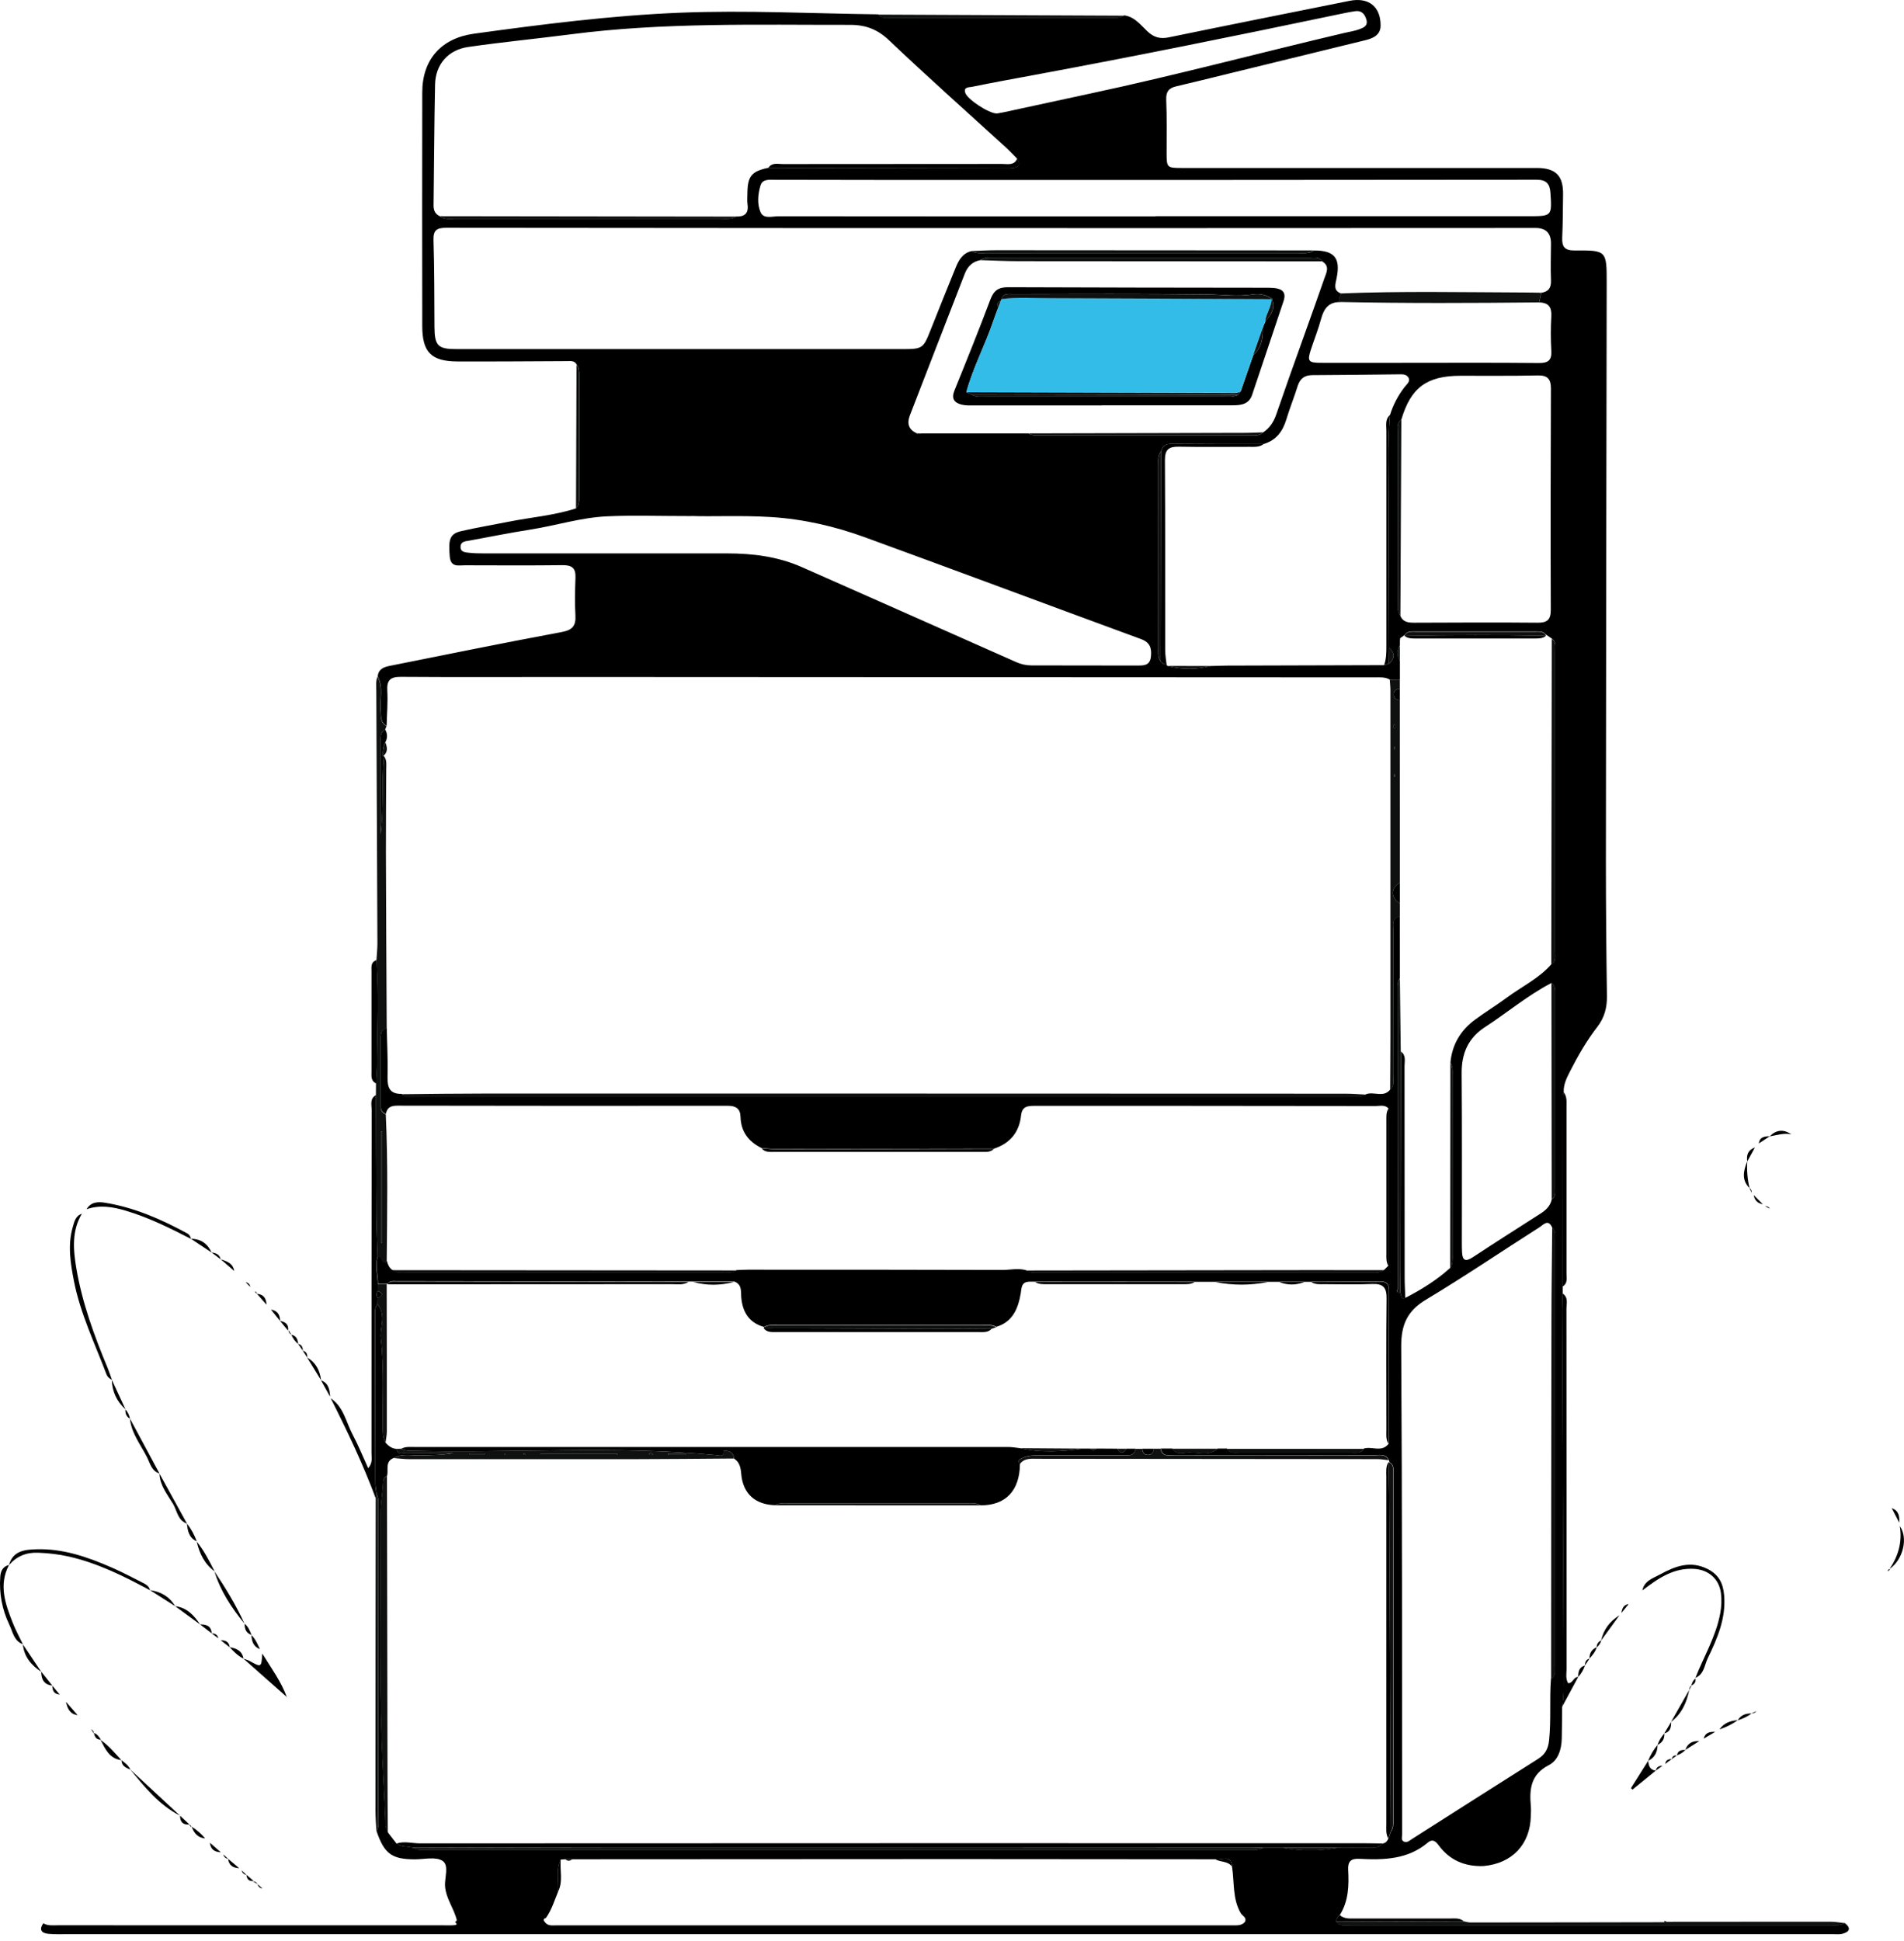 <svg width="258" height="263" viewBox="0 0 258 263" fill="none" xmlns="http://www.w3.org/2000/svg">
<g clip-path="url(#clip0_5360_13)">
<path d="M249.976 260.523C250.857 261.201 250.646 261.703 249.686 261.968C249.254 262.091 248.77 262.029 248.303 262.029C168.65 262.029 88.99 262.029 9.337 262.029C8.412 262.029 7.479 262.073 6.563 261.985C5.664 261.897 5.224 261.457 5.876 260.558C6.492 260.92 7.17 260.823 7.831 260.823C25.359 260.823 42.888 260.823 60.416 260.831C60.83 260.831 61.244 260.858 61.649 260.796C62.01 260.743 61.86 260.558 61.667 260.417C61.746 260.329 61.825 260.25 61.904 260.162C61.543 258.577 60.451 257.264 60.31 255.573C60.213 254.375 60.9 252.71 59.958 252.094C59.051 251.504 57.492 251.891 56.214 251.891C53.087 251.891 52.066 251.134 51.017 248.051C51.379 247.487 51.264 246.853 51.264 246.245C51.264 232.258 51.264 218.279 51.264 204.292C51.264 203.675 51.335 203.05 51.053 202.469C50.991 201.958 50.868 201.456 50.868 200.945C50.841 193.246 50.833 185.539 50.824 177.841C50.824 177.427 50.841 177.013 51.176 176.705C51.66 177.295 51.819 178 51.801 178.722C51.775 179.594 51.511 180.475 51.608 181.329C52.092 185.486 51.801 189.653 51.881 193.819C51.889 194.392 51.951 194.946 52.251 195.457C52.656 195.898 53.105 196.25 53.739 196.285C53.871 197.201 54.594 196.814 55.06 196.823C57.192 196.867 59.324 196.84 61.455 196.84C60.002 197.157 58.548 197.104 57.104 197.166C55.853 197.219 54.541 196.84 53.352 197.518C52.136 197.985 52.665 199.104 52.453 199.941C52.092 200.117 51.925 200.416 51.916 200.804C51.863 202.187 51.572 203.543 51.581 204.944C51.617 215.126 51.37 225.308 51.722 235.473C51.854 239.392 52.11 243.321 52.242 247.249C52.251 247.593 52.462 247.919 52.577 248.262C52.955 248.755 53.343 249.249 53.722 249.742C54.365 250.27 55.201 250.068 55.915 250.315C56.523 250.702 57.21 250.605 57.87 250.605C94.988 250.605 132.114 250.605 169.232 250.605C169.892 250.605 170.579 250.711 171.187 250.306C172.015 250.306 172.843 250.306 173.671 250.306C176.243 250.79 178.815 250.79 181.387 250.306C183.034 250.306 184.681 250.297 186.328 250.288C186.434 250.279 186.54 250.27 186.637 250.262C186.901 250.086 187.174 249.901 187.438 249.724C187.817 249.654 188.002 249.372 188.143 249.046C188.249 248.747 188.354 248.438 188.469 248.139C188.821 247.707 188.812 247.188 188.812 246.668C188.812 230.981 188.812 215.293 188.812 199.606C188.812 199.051 188.927 198.443 188.293 198.1C188.257 197.994 188.222 197.897 188.187 197.791C187.738 196.849 186.866 197.148 186.143 197.148C177.133 197.131 168.122 197.148 159.12 197.122C158.398 197.122 157.482 197.395 157.288 196.241C157.808 196.241 158.327 196.241 158.847 196.241C159.305 197.06 160.115 196.875 160.767 196.787C162.176 196.611 163.727 197.404 165.004 196.241C165.427 196.241 165.841 196.241 166.263 196.241C166.625 196.946 167.294 196.805 167.893 196.805C172.975 196.805 178.058 196.805 183.14 196.805C183.739 196.805 184.408 196.946 184.778 196.25C185.879 195.88 187.245 196.823 188.178 195.572C188.187 188.649 188.187 181.725 188.231 174.802C188.231 173.824 187.808 173.587 186.927 173.595C183.853 173.64 180.771 173.631 177.696 173.648C177.379 173.648 177.062 173.648 176.754 173.648H173.372C172.852 173.648 172.332 173.648 171.813 173.648C169.452 173.648 167.083 173.648 164.722 173.648H161.921C154.716 173.648 147.511 173.64 140.297 173.631C140.086 173.631 139.883 173.631 139.672 173.631C139.575 173.613 139.469 173.613 139.372 173.64C138.35 173.719 138.438 174.538 138.315 175.225C137.954 177.277 137.241 179.074 135.003 179.752C134.44 179.418 133.814 179.497 133.198 179.497C123.905 179.497 114.621 179.497 105.329 179.497C104.721 179.497 104.087 179.418 103.532 179.77C101.541 179.215 100.643 177.806 100.449 175.833C100.37 175.005 100.599 174.018 99.498 173.613C97.639 173.613 95.781 173.613 93.931 173.613C93.728 173.613 93.526 173.613 93.323 173.613C80.093 173.595 66.872 173.578 53.642 173.56C53.246 173.56 52.797 173.481 52.55 173.939L52.427 173.913C52.022 173.913 51.625 173.913 51.22 173.913C51.211 172.679 50.806 171.455 51.194 170.222C51.819 169.993 51.643 171.411 52.436 170.83C52.541 171.305 52.735 171.728 53.14 172.028C53.713 172.503 54.4 172.389 55.06 172.389C69.33 172.389 83.608 172.389 97.877 172.389C98.537 172.389 99.225 172.486 99.815 172.063C100.326 172.045 100.836 172.01 101.347 172.01C112.842 172.01 124.328 172.01 135.822 172.045C136.897 172.045 137.972 171.772 139.037 172.08C139.584 172.468 140.218 172.398 140.826 172.398C155.808 172.398 170.8 172.398 185.782 172.398C186.399 172.398 187.033 172.477 187.553 172.036C187.747 171.843 187.949 171.649 188.143 171.455C188.143 164.356 188.143 157.256 188.143 150.157C187.641 149.628 186.98 149.84 186.39 149.84C177.23 149.822 168.06 149.822 158.9 149.813C152.672 149.813 146.436 149.813 140.209 149.813C139.266 149.813 138.491 149.866 138.359 151.117C138.121 153.381 136.871 154.896 134.695 155.609C124.865 155.627 115.026 155.644 105.197 155.653C104.527 155.653 103.866 155.574 103.197 155.53C101.435 154.667 100.396 153.319 100.343 151.293C100.317 150.192 99.709 149.805 98.634 149.805C83.705 149.822 68.775 149.813 53.836 149.787C52.973 149.787 52.453 150.034 52.295 150.897C51.766 150.738 51.59 150.333 51.59 149.831C51.59 146.695 51.59 143.551 51.59 140.415C51.59 139.843 51.766 139.402 52.409 139.305C52.453 141.507 52.577 143.718 52.515 145.92C52.48 147.338 52.832 148.21 54.4 148.193C54.884 148.748 55.536 148.58 56.135 148.58C98.485 148.58 140.826 148.58 183.175 148.58C183.836 148.58 184.523 148.668 185.113 148.237C186.161 147.832 187.456 148.748 188.363 147.62C188.989 147.101 188.777 146.387 188.777 145.744C188.795 139.164 188.777 132.576 188.795 125.996C188.795 125.274 188.53 124.358 189.676 124.173C189.676 126.956 189.676 129.748 189.684 132.532C189.403 132.937 189.385 133.395 189.385 133.862C189.385 147.4 189.385 160.947 189.411 174.485C189.411 174.679 189.05 175.199 189.72 175.146C190.001 175.322 189.667 176.132 190.415 175.833C192.6 174.714 194.67 173.428 196.502 171.772C196.889 171.226 196.819 170.592 196.819 169.984C196.819 161.916 196.819 153.839 196.819 145.77C196.819 145.163 196.898 144.529 196.537 143.974C196.757 141.516 197.92 139.578 199.875 138.134C201.285 137.094 202.782 136.187 204.183 135.148C206.2 133.659 208.516 132.567 210.207 130.638C210.886 130.242 210.727 129.563 210.727 128.973C210.727 115.329 210.727 101.686 210.727 88.051C210.727 87.496 210.85 86.897 210.269 86.509C209.987 86.315 209.705 86.122 209.423 85.928C209.089 85.496 208.604 85.549 208.146 85.54C202.685 85.54 197.224 85.54 191.772 85.54C191.261 85.54 190.724 85.47 190.38 85.99C190.16 86.148 189.94 86.307 189.72 86.465C189.72 86.562 189.702 86.659 189.693 86.765C189.693 86.985 189.693 87.196 189.693 87.416C189.297 88.13 189.297 88.835 189.693 89.548C189.693 90.385 189.693 91.213 189.693 92.049C189.235 92.049 188.786 92.058 188.328 92.067C187.667 91.688 186.936 91.768 186.214 91.768C149.766 91.75 113.309 91.732 76.861 91.715C69.347 91.715 61.825 91.75 54.312 91.697C52.894 91.688 52.4 92.146 52.48 93.564C52.568 95.15 52.427 96.753 52.392 98.338C51.546 97.898 51.643 97.097 51.581 96.33C51.44 94.762 51.978 93.142 51.185 91.635C51.264 90.667 51.978 90.376 52.761 90.217C60.522 88.667 68.273 87.082 76.059 85.637C77.556 85.364 78.059 84.809 77.971 83.347C77.874 81.656 77.918 79.947 77.979 78.256C78.032 76.979 77.504 76.547 76.244 76.565C71.822 76.618 67.401 76.591 62.97 76.582C62.098 76.582 61.076 76.882 60.944 75.402C60.733 73.041 60.953 72.31 62.521 71.949C64.626 71.465 66.758 71.112 68.872 70.69C71.937 70.073 75.073 69.844 78.067 68.866C78.508 68.417 78.473 67.845 78.473 67.281C78.473 61.811 78.473 56.332 78.473 50.863C78.473 50.352 78.473 49.832 78.147 49.392C77.838 48.828 77.319 48.916 76.79 48.925C71.849 48.951 66.907 48.986 61.966 48.969C58.443 48.951 57.227 47.718 57.218 44.195C57.201 33.643 57.201 23.082 57.218 12.53C57.218 8.073 59.773 5.183 64.212 4.567C73.487 3.29 82.797 2.101 92.143 1.722C101.074 1.361 110.041 1.836 118.99 1.942C119.475 2.611 120.197 2.391 120.84 2.4C130.696 2.409 140.544 2.409 150.4 2.4C151.061 2.4 151.748 2.506 152.338 2.083C153.738 2.268 154.54 3.36 155.456 4.223C156.328 5.06 157.191 5.307 158.38 5.06C166.545 3.378 174.719 1.748 182.884 0.11C185.456 -0.401 187.095 0.894 187.077 3.466C187.077 4.717 186.108 5.175 185.042 5.439C178.842 6.954 172.649 8.469 166.448 9.984C164.097 10.556 161.754 11.147 159.402 11.693C158.389 11.922 157.984 12.406 158.028 13.516C158.134 15.929 158.072 18.352 158.081 20.774C158.081 22.685 158.151 22.756 160.098 22.756C175.847 22.756 191.605 22.756 207.354 22.756C207.662 22.756 207.97 22.756 208.278 22.756C210.806 22.765 211.837 23.804 211.802 26.332C211.775 28.287 211.775 30.243 211.687 32.198C211.634 33.422 212.013 33.942 213.352 33.933C217.73 33.898 217.721 33.942 217.712 38.434C217.668 64.533 217.624 90.631 217.606 116.739C217.606 122.808 217.659 128.885 217.747 134.954C217.765 136.513 217.412 137.861 216.444 139.112C214.999 140.988 213.81 143.049 212.735 145.163C212.295 146.035 211.846 146.916 211.89 147.937C211.846 148.14 211.766 148.342 211.766 148.536C211.758 157.107 211.749 165.686 211.749 174.256C211.749 174.573 211.749 174.881 211.749 175.199C211.722 175.921 211.687 176.634 211.687 177.357C211.749 193.925 211.819 210.502 211.89 227.07C211.89 228.453 211.916 229.844 211.678 231.218C211.661 232.654 211.661 234.099 211.625 235.534C211.59 236.997 211.141 238.476 209.873 239.128C207.442 240.37 207.221 242.352 207.433 244.651C207.477 245.109 207.45 245.576 207.433 246.043C207.336 249.883 204.896 252.446 201.029 252.798C198.501 252.895 196.414 252.015 194.908 249.945C194.502 249.39 194.071 249.125 193.516 249.592C190.785 251.918 187.509 251.997 184.197 251.821C183.043 251.759 182.62 252.191 182.682 253.318C182.796 255.432 182.744 257.528 181.563 259.413C181.325 259.678 181.07 259.933 181.061 260.321C181.59 261.043 182.374 260.805 183.061 260.805C204.72 260.814 226.388 260.805 248.047 260.805C248.708 260.805 249.395 260.911 249.994 260.497L249.976 260.523ZM188.205 89.9C189.041 89.196 189.033 88.482 188.231 87.76C188.213 81.251 188.169 74.733 188.187 68.224C188.196 64.225 188.011 60.226 188.346 56.227C188.777 54.844 189.438 53.584 190.327 52.43C190.618 52.052 191.182 51.664 190.821 51.109C190.512 50.634 189.905 50.713 189.403 50.713C185.553 50.748 181.713 50.81 177.864 50.819C176.763 50.819 176.164 51.285 175.838 52.307C175.362 53.822 174.763 55.302 174.305 56.817C173.812 58.455 172.922 59.653 171.231 60.155C167.074 60.155 162.908 60.155 158.75 60.12C157.94 60.12 157.499 60.411 157.314 61.168C156.856 61.688 156.944 62.322 156.944 62.939C156.944 71.227 156.944 79.524 156.944 87.813C156.944 88.429 156.865 89.055 157.262 89.601C157.455 89.874 157.737 89.997 158.063 90.015C158.098 90.085 158.142 90.147 158.186 90.217C160.142 90.711 162.097 90.702 164.053 90.226C164.766 90.209 165.488 90.182 166.202 90.173C173.319 90.147 180.436 90.129 187.553 90.112C187.773 90.041 187.984 89.971 188.205 89.9ZM73.866 260.435C74.289 260.964 74.896 260.831 75.442 260.831C105.945 260.831 136.457 260.831 166.959 260.831C167.567 260.831 168.21 260.911 168.686 260.382C168.994 259.748 168.333 259.563 168.122 259.176C166.986 257.22 167.276 254.992 166.942 252.878C166.836 251.081 165.48 252.12 164.687 251.882C152.963 251.874 141.239 251.856 129.516 251.856C112.181 251.856 94.856 251.874 77.521 251.882C77.222 251.882 76.913 251.882 76.614 251.882C76.403 251.891 76.191 251.9 75.989 251.918C75.258 253.327 75.76 254.842 75.61 256.304C75.117 257.502 74.747 258.753 73.98 259.827C73.558 259.959 73.637 260.18 73.866 260.426V260.435ZM208.569 40.971C208.666 40.531 208.763 40.099 208.86 39.659C209.846 39.518 210.207 38.971 210.163 37.959C210.093 36.312 210.155 34.664 210.163 33.017C210.175 31.59 209.476 30.88 208.067 30.886C191.693 30.886 175.309 30.903 158.935 30.903C126.125 30.903 93.323 30.903 60.513 30.859C59.191 30.859 58.698 31.15 58.742 32.559C58.866 36.47 58.848 40.39 58.874 44.3C58.892 46.828 59.332 47.295 61.834 47.295C70.078 47.295 78.314 47.295 86.558 47.295C98.458 47.295 110.349 47.295 122.249 47.295C125.024 47.295 125.103 47.216 126.098 44.706C127.217 41.878 128.353 39.068 129.498 36.25C129.912 35.228 130.449 34.294 131.647 34.013C132.211 34.365 132.837 34.286 133.453 34.286C147.669 34.286 161.877 34.286 176.093 34.286C176.754 34.286 177.441 34.374 178.031 33.933C180.841 33.925 181.687 34.955 181.105 37.738C180.938 38.558 180.638 39.35 181.722 39.764C181.748 40.152 181.114 40.504 181.651 40.927C180.083 40.874 179.396 41.781 179.018 43.191C178.63 44.626 178.066 46.018 177.608 47.436C177.133 48.898 177.3 49.145 178.886 49.154C182.699 49.171 186.505 49.154 190.319 49.154C196.396 49.154 202.474 49.119 208.551 49.18C209.846 49.189 210.278 48.757 210.207 47.489C210.119 45.948 210.119 44.397 210.207 42.856C210.278 41.632 209.846 40.997 208.595 40.98L208.569 40.971ZM210.251 162.506C210.833 162.118 210.718 161.519 210.718 160.965C210.718 152.209 210.718 143.454 210.718 134.707C210.718 134.144 210.78 133.554 210.216 133.175C207.01 134.84 204.244 137.183 201.232 139.138C198.951 140.609 198.035 142.714 198.061 145.418C198.123 153.037 198.087 160.647 198.087 168.267C198.087 168.733 198.087 169.191 198.114 169.658C198.175 170.768 198.589 170.962 199.558 170.328C202.606 168.319 205.698 166.364 208.772 164.391C209.485 163.933 210.066 163.378 210.26 162.515L210.251 162.506ZM124.187 58.684C124.381 58.869 124.583 58.887 124.786 58.711C129.639 58.711 134.492 58.711 139.346 58.711C139.857 59.045 140.429 58.992 140.993 59.001C150.47 59.001 159.939 59.001 169.417 59.001C170.025 59.001 170.668 59.081 171.161 58.578C172.059 57.988 172.597 57.134 172.94 56.139C173.548 54.395 174.147 52.651 174.763 50.915C176.322 46.52 177.917 42.142 179.449 37.738C179.714 36.972 180.251 36.065 179.167 35.413C178.771 34.744 178.102 34.893 177.503 34.893C163.154 34.893 148.806 34.893 134.457 34.893C133.893 34.893 133.321 34.858 132.837 35.246C131.771 35.431 131.11 36.109 130.74 37.06C128.247 43.455 125.781 49.858 123.297 56.262C122.883 57.328 123.086 58.173 124.187 58.684ZM189.746 83.409C190.098 84.29 190.829 84.36 191.649 84.36C197.207 84.342 202.764 84.307 208.322 84.36C209.652 84.378 210.137 83.972 210.137 82.607C210.102 72.627 210.11 62.639 210.155 52.659C210.155 51.347 209.714 50.827 208.349 50.863C204.852 50.942 201.355 50.898 197.85 50.907C193.313 50.924 191.164 52.527 189.887 56.852C189.244 57.275 189.411 57.944 189.411 58.535C189.403 66.233 189.403 73.94 189.411 81.638C189.411 82.246 189.332 82.88 189.764 83.409H189.746ZM210.322 166.294C209.785 165.087 209.124 165.932 208.613 166.258C203.487 169.517 198.457 172.935 193.252 176.053C190.68 177.594 189.852 179.471 189.869 182.439C190.01 204.477 189.975 226.506 189.993 248.544C189.993 248.888 189.816 249.31 190.248 249.495C190.697 249.68 191.023 249.328 191.358 249.117C197.048 245.505 202.729 241.868 208.428 238.274C209.397 237.666 209.793 236.882 209.908 235.755C210.199 232.98 209.943 230.197 210.163 227.422C210.912 226.991 210.701 226.251 210.701 225.616C210.709 206.415 210.709 187.222 210.701 168.02C210.701 167.421 210.868 166.76 210.304 166.285L210.322 166.294ZM137.831 21.505C137.329 20.994 136.835 20.466 136.307 19.981C131.022 15.154 125.675 10.407 120.487 5.474C118.893 3.959 117.29 3.36 115.15 3.369C102.545 3.387 89.932 3.017 77.38 4.646C72.738 5.245 68.079 5.694 63.446 6.364C60.706 6.76 59.015 8.733 58.954 11.437C58.839 16.89 58.822 22.351 58.751 27.803C58.742 28.499 58.962 29.001 59.597 29.291C60.178 29.749 60.865 29.635 61.526 29.635C73.619 29.635 85.713 29.635 97.806 29.635C98.467 29.635 99.154 29.741 99.753 29.335C100.889 29.371 101.471 28.913 101.294 27.688C101.224 27.186 101.277 26.675 101.277 26.165C101.303 23.866 101.849 23.205 104.087 22.738C114.947 22.756 125.799 22.773 136.659 22.791C136.862 22.791 137.073 22.791 137.276 22.756C138.139 22.632 138.333 22.218 137.804 21.496L137.831 21.505ZM93.728 69.915C89.139 69.915 85.686 69.791 82.242 69.95C78.737 70.108 75.372 71.192 71.91 71.738C69.118 72.178 66.344 72.733 63.56 73.244C63.058 73.332 62.442 73.359 62.407 74.028C62.371 74.838 63.076 74.83 63.613 74.891C64.274 74.962 64.952 74.971 65.613 74.971C76.579 74.971 87.545 74.971 98.511 74.971C101.99 74.971 105.39 75.393 108.614 76.811C118.312 81.101 128.01 85.391 137.699 89.698C138.377 89.997 139.055 90.147 139.786 90.147C144.525 90.147 149.264 90.156 153.994 90.165C154.883 90.165 155.817 90.235 155.949 88.984C156.072 87.866 155.887 87.046 154.619 86.58C142.156 82.008 129.718 77.349 117.246 72.804C113.133 71.306 108.878 70.32 104.465 70.047C100.502 69.8 96.538 70.003 93.719 69.906L93.728 69.915ZM156.583 29.309V29.291C173.469 29.291 190.345 29.291 207.23 29.291C210.278 29.291 210.295 29.256 210.093 26.156C210.014 24.922 209.564 24.341 208.19 24.35C179.52 24.385 150.849 24.385 122.179 24.385C116.462 24.385 110.754 24.368 105.038 24.359C104.272 24.359 103.32 24.218 103.047 25.134C102.695 26.314 102.572 27.644 103.065 28.763C103.479 29.697 104.633 29.3 105.47 29.3C122.505 29.318 139.548 29.318 156.583 29.318V29.309ZM135.091 15.374C135.285 15.339 135.69 15.278 136.096 15.19C139.962 14.353 143.829 13.507 147.705 12.679C159.27 10.213 170.703 7.156 182.206 4.452C182.858 4.303 183.527 4.206 184.153 3.977C184.708 3.774 185.395 3.536 185.157 2.682C184.946 1.907 184.488 1.378 183.607 1.519C182.744 1.651 181.889 1.836 181.035 2.013C167.347 4.884 153.65 7.659 139.892 10.204C137.161 10.706 134.431 11.208 131.709 11.763C131.313 11.842 130.511 11.754 130.811 12.609C131.119 13.472 133.999 15.392 135.091 15.374Z" fill="black"/>
<path d="M51.167 91.662C51.96 93.168 51.423 94.789 51.564 96.357C51.634 97.123 51.529 97.933 52.374 98.365C52.313 98.515 52.26 98.673 52.198 98.823C51.458 99.228 51.573 99.942 51.573 100.594C51.564 103.624 51.573 106.645 51.573 109.675C51.573 110.793 51.573 111.912 51.573 113.031C52.013 109.49 51.687 105.949 52.013 102.426C52.462 102.954 52.339 103.588 52.339 104.196C52.33 107.948 52.286 111.701 52.295 115.453C52.313 123.416 52.365 131.387 52.401 139.349C51.758 139.438 51.581 139.887 51.581 140.459C51.581 143.595 51.581 146.74 51.581 149.875C51.581 150.377 51.749 150.782 52.277 150.95C52.577 157.591 52.462 164.233 52.401 170.883C51.599 171.455 51.784 170.037 51.159 170.275C51.106 168.381 51.018 166.496 51 164.602C50.965 159.177 50.956 153.76 50.938 148.334C50.938 147.823 50.938 147.303 50.947 146.792C50.991 145.823 51.071 144.855 51.079 143.886C51.106 139.288 51.317 134.69 51.009 130.101C51.053 129.335 51.141 128.568 51.141 127.793C51.097 116.413 51.044 105.042 50.991 93.662C50.991 93.001 50.886 92.323 51.15 91.68L51.167 91.662ZM51.626 168.346C51.678 168.355 51.731 168.364 51.784 168.372V153.31C51.731 153.31 51.678 153.31 51.626 153.31V168.346Z" fill="#0F1010"/>
<path d="M50.947 148.324C50.965 153.75 50.973 159.167 51.008 164.593C51.017 166.487 51.114 168.372 51.167 170.265C50.779 171.498 51.185 172.732 51.194 173.956C51.194 174.273 51.194 174.581 51.185 174.898C50.973 175.216 50.973 175.533 51.185 175.841C51.185 176.132 51.167 176.422 51.167 176.713C50.832 177.021 50.815 177.435 50.815 177.849C50.824 185.547 50.832 193.255 50.859 200.953C50.859 201.464 50.973 201.966 51.044 202.477C51 202.653 50.965 202.829 50.92 203.005C49.194 198.346 47.054 193.862 44.816 189.432C46.569 190.603 46.886 192.656 47.785 194.347C48.542 195.774 49.15 197.28 49.89 198.901C50.55 198.143 50.33 197.447 50.339 196.822C50.348 181.346 50.339 165.879 50.365 150.403C50.365 149.681 50.066 148.817 50.973 148.333L50.947 148.324Z" fill="black"/>
<path d="M249.977 260.524C249.378 260.938 248.691 260.832 248.03 260.832C226.371 260.832 204.703 260.832 183.043 260.832C182.356 260.832 181.572 261.07 181.044 260.348C186.813 260.33 192.583 260.313 198.352 260.295C198.651 260.348 198.96 260.445 199.259 260.445C207.997 260.445 216.735 260.418 225.481 260.409C225.596 260.392 225.71 260.374 225.825 260.357C233.268 260.357 240.702 260.339 248.145 260.348C248.752 260.348 249.36 260.471 249.977 260.533V260.524Z" fill="#0F1010"/>
<path d="M213.863 227.175C213.132 228.532 212.392 229.888 211.661 231.244C211.899 229.87 211.881 228.488 211.873 227.096C211.802 210.528 211.732 193.951 211.67 177.383C211.67 176.66 211.714 175.947 211.732 175.225C212.551 175.771 212.26 176.616 212.26 177.347C212.278 193.59 212.269 209.823 212.278 226.065C212.278 226.708 212.11 227.395 212.489 228.03C213.141 228.047 213.22 227.158 213.854 227.184L213.863 227.175Z" fill="black"/>
<path d="M211.731 174.282C211.731 165.711 211.731 157.132 211.749 148.562C211.749 148.359 211.828 148.165 211.872 147.963C212.348 148.527 212.269 149.214 212.269 149.874C212.269 157.414 212.269 164.945 212.269 172.485C212.269 173.128 212.463 173.85 211.74 174.29L211.731 174.282Z" fill="black"/>
<path d="M51.027 130.083C51.335 134.681 51.124 139.279 51.097 143.868C51.097 144.837 51.009 145.806 50.965 146.774C50.234 146.449 50.34 145.779 50.34 145.171C50.34 140.653 50.34 136.125 50.34 131.607C50.34 131.008 50.208 130.321 51.027 130.074V130.083Z" fill="black"/>
<path d="M11.1 164.418C9.717 166.743 9.919 169.262 10.333 171.746C11.117 176.468 12.764 180.942 14.597 185.346C14.808 185.866 14.975 186.403 15.169 186.932C14.834 186.773 14.561 186.526 14.429 186.183C12.852 182.017 10.888 177.965 10.025 173.57C9.558 171.174 9.144 168.699 9.858 166.241C10.069 165.51 10.228 164.717 11.1 164.427V164.418Z" fill="black"/>
<path d="M229.735 227.308C230.88 224.402 232.528 221.689 233.1 218.553C233.267 217.628 233.311 216.703 233.188 215.787C232.933 213.902 231.532 212.687 229.638 212.546C226.785 212.343 224.653 213.858 222.548 215.461C222.803 214.131 224.036 213.797 224.961 213.286C226.97 212.185 229.057 211.374 231.4 212.564C232.915 213.33 233.496 214.51 233.629 216.131C233.893 219.258 232.695 221.98 231.4 224.666C230.96 225.582 230.916 226.815 229.744 227.3L229.735 227.308Z" fill="black"/>
<path d="M20.329 215.435C16.797 213.541 13.239 211.753 9.293 210.864C7.928 210.555 6.562 210.406 5.179 210.353C3.585 210.282 2.264 210.82 1.216 212.026C1.727 210.097 3.365 209.93 4.889 209.886C8.518 209.763 11.874 210.934 15.142 212.361C16.551 212.978 17.916 213.7 19.29 214.396C19.748 214.625 20.224 214.862 20.329 215.453V215.435Z" fill="black"/>
<path d="M152.32 2.117C151.721 2.54 151.043 2.435 150.383 2.435C140.526 2.435 130.679 2.435 120.822 2.435C120.188 2.435 119.457 2.646 118.973 1.977C130.089 2.029 141.204 2.073 152.32 2.126V2.117Z" fill="#0F1010"/>
<path d="M25.888 167.843C23.017 166.372 20.128 164.928 17.018 164.012C15.274 163.492 13.521 163.201 11.733 163.818C12.288 162.831 13.292 162.787 14.165 162.928C18.172 163.563 21.845 165.174 25.386 167.103C25.677 167.262 25.818 167.535 25.888 167.843Z" fill="black"/>
<path d="M38.889 229.924C36.925 228.18 34.952 226.445 32.987 224.701C33.269 224.806 33.578 224.877 33.842 225.027C35.418 225.899 35.418 225.907 35.542 224.014C36.731 225.951 38.096 227.784 38.88 229.95L38.898 229.933L38.889 229.924Z" fill="black"/>
<path d="M1.216 212.017C-0.21 214.73 0.723 217.302 1.727 219.847C2.115 220.842 2.643 221.785 3.101 222.754C1.868 222.305 1.727 221.054 1.261 220.094C0.283 218.05 -0.131 215.866 0.036 213.584C0.098 212.783 0.406 212.228 1.208 212.008L1.216 212.017Z" fill="black"/>
<path d="M78.129 49.418C78.464 49.858 78.455 50.369 78.455 50.889C78.455 56.359 78.455 61.837 78.455 67.307C78.455 67.871 78.499 68.444 78.05 68.893C78.076 62.401 78.103 55.91 78.12 49.427L78.129 49.418Z" fill="#0F1010"/>
<path d="M17.608 192.18C18.938 194.655 20.277 197.139 21.607 199.614C20.559 199.297 20.348 198.275 19.96 197.491C19.106 195.765 17.802 194.206 17.608 192.18Z" fill="black"/>
<path d="M17.644 239.709C19.89 241.797 22.145 243.884 24.391 245.972C21.546 244.527 19.608 242.105 17.644 239.709Z" fill="black"/>
<path d="M224.372 239.868L221.209 242.44C221.139 242.378 221.069 242.308 220.998 242.246C221.782 241.004 222.557 239.771 223.341 238.529C223.385 239.208 223.57 239.78 224.372 239.877V239.868Z" fill="black"/>
<path d="M29.06 212.879C30.575 215.151 32.002 217.477 33.129 219.969C31.394 217.829 29.87 215.557 29.06 212.879Z" fill="black"/>
<path d="M21.607 199.633C22.849 201.897 24.1 204.151 25.342 206.415C24.082 205.983 24.003 204.671 23.457 203.755C22.691 202.469 21.66 201.254 21.607 199.633Z" fill="black"/>
<path d="M256.054 212.545C257.234 210.783 257.789 208.872 257.428 206.74C258.59 208.326 257.886 211.294 256.054 212.545Z" fill="black"/>
<path d="M26.654 208.836C27.65 210.069 28.363 211.47 29.076 212.879C27.703 211.875 27.024 210.448 26.654 208.836Z" fill="black"/>
<path d="M226.433 233.271C227.252 231.827 228.08 230.382 228.899 228.938C228.555 230.655 227.877 232.179 226.433 233.271Z" fill="black"/>
<path d="M13.618 235.711C14.728 236.46 15.556 237.49 16.446 238.45C14.807 238.257 14.27 236.918 13.618 235.711Z" fill="black"/>
<path d="M3.102 222.771C3.93 224.013 4.758 225.255 5.594 226.489C4.247 225.599 3.26 224.463 3.102 222.771Z" fill="black"/>
<path d="M15.151 186.922C15.768 188.261 16.384 189.6 17.01 190.938C15.812 189.864 15.204 188.525 15.151 186.922Z" fill="black"/>
<path d="M27.122 220.076C25.994 219.248 24.858 218.42 23.73 217.592C25.325 217.786 26.294 218.834 27.122 220.076Z" fill="black"/>
<path d="M23.73 217.593C22.594 216.87 21.466 216.148 20.33 215.426C21.801 215.628 22.964 216.298 23.73 217.593Z" fill="black"/>
<path d="M219.448 218.826C218.62 219.971 217.783 221.116 216.955 222.253C217.29 220.746 218.144 219.628 219.448 218.826Z" fill="black"/>
<path d="M28.672 169.685C27.738 169.068 26.814 168.452 25.88 167.826C27.219 167.826 28.126 168.487 28.672 169.685Z" fill="black"/>
<path d="M43.504 186.984C42.879 185.962 42.245 184.932 41.619 183.91C42.808 184.588 43.346 185.672 43.504 186.984Z" fill="black"/>
<path d="M236.765 157.291C236.677 158.533 236.783 159.757 237.073 160.964C235.928 159.828 236.272 158.568 236.765 157.291Z" fill="black"/>
<path d="M25.333 206.396C25.905 207.128 26.346 207.938 26.663 208.81C25.615 208.343 25.421 207.401 25.333 206.396Z" fill="black"/>
<path d="M5.585 226.463C6.087 227.088 6.589 227.722 7.082 228.348C5.937 228.233 5.594 227.476 5.585 226.463Z" fill="black"/>
<path d="M32.987 224.708C32.256 224.321 31.675 223.766 31.129 223.158C32.054 223.308 32.82 223.651 32.987 224.708Z" fill="black"/>
<path d="M44.728 189.221C44.314 188.481 43.909 187.732 43.495 186.992C44.543 187.38 44.675 188.287 44.728 189.221Z" fill="black"/>
<path d="M242.727 153.671C241.723 153.459 240.763 153.785 239.794 153.953C240.692 153.037 241.67 152.948 242.727 153.671Z" fill="black"/>
<path d="M8.941 230.549C9.47 231.148 9.998 231.747 10.518 232.354C9.461 232.222 9.135 231.438 8.941 230.549Z" fill="black"/>
<path d="M31.736 172.178C31.129 171.65 30.521 171.13 29.913 170.602C30.75 170.866 31.569 171.148 31.736 172.178Z" fill="black"/>
<path d="M25.977 247.469C26.672 247.892 27.263 248.438 27.8 249.054C26.813 248.966 26.285 248.341 25.977 247.469Z" fill="black"/>
<path d="M28.442 249.645C28.936 250.076 29.429 250.499 29.922 250.931C29.085 250.904 28.53 250.543 28.442 249.645Z" fill="black"/>
<path d="M230.265 235.869C229.631 236.265 229.005 236.67 228.371 237.066C228.679 236.159 229.34 235.816 230.265 235.869Z" fill="black"/>
<path d="M34.062 221.504C34.608 222.041 34.907 222.728 35.215 223.415C34.326 223.081 34.114 222.341 34.062 221.504Z" fill="black"/>
<path d="M28.681 221.273C28.162 220.868 27.642 220.472 27.113 220.066C27.941 220.066 28.628 220.251 28.681 221.273Z" fill="black"/>
<path d="M223.332 238.547C223.64 237.754 224.063 237.032 224.609 236.389C224.592 237.349 224.239 238.115 223.332 238.547Z" fill="black"/>
<path d="M235.479 233.041C234.721 233.587 233.885 233.992 232.995 234.292C233.594 233.42 234.466 233.103 235.479 233.041Z" fill="black"/>
<path d="M36.114 176.748C35.682 176.255 35.251 175.771 34.819 175.277C35.735 175.348 36.079 175.912 36.114 176.748Z" fill="black"/>
<path d="M30.908 251.82C31.41 252.243 31.912 252.666 32.414 253.089C31.578 253.062 31.023 252.701 30.908 251.82Z" fill="black"/>
<path d="M37.946 178.952C37.532 178.441 37.127 177.921 36.713 177.41C37.585 177.56 37.955 178.106 37.946 178.952Z" fill="black"/>
<path d="M39.03 180.264C38.669 179.823 38.307 179.392 37.946 178.951C38.66 179.092 39.162 179.418 39.03 180.264Z" fill="black"/>
<path d="M232.414 234.627C231.894 234.935 231.374 235.234 230.854 235.543C231.066 234.706 231.691 234.591 232.414 234.627Z" fill="black"/>
<path d="M225.517 234.83C225.825 234.31 226.133 233.799 226.441 233.279C226.45 233.984 226.345 234.627 225.517 234.83Z" fill="black"/>
<path d="M257.359 206.282C257.015 205.621 256.68 204.969 256.337 204.309C257.297 204.643 257.412 205.418 257.359 206.282Z" fill="black"/>
<path d="M24.4 245.98C24.822 246.377 25.245 246.773 25.668 247.17C24.805 247.24 24.391 246.835 24.4 245.98Z" fill="black"/>
<path d="M237.795 155.451C237.451 156.085 237.108 156.711 236.764 157.345C236.615 156.446 236.888 155.777 237.795 155.451Z" fill="black"/>
<path d="M31.129 223.168C30.723 222.851 30.318 222.534 29.913 222.217C30.574 222.208 31.049 222.428 31.129 223.168Z" fill="black"/>
<path d="M216.364 223.158C216.179 223.757 215.8 224.233 215.386 224.682C215.369 223.951 215.686 223.431 216.364 223.158Z" fill="black"/>
<path d="M16.464 238.467C16.939 238.819 17.415 239.171 17.671 239.744C17.089 239.489 16.473 239.26 16.464 238.467Z" fill="black"/>
<path d="M33.154 219.971C33.63 220.376 33.868 220.922 34.079 221.495C33.348 221.239 33.128 220.684 33.154 219.971Z" fill="black"/>
<path d="M237.337 232.125C236.782 232.574 236.139 232.839 235.47 233.059C235.893 232.337 236.553 232.116 237.337 232.125Z" fill="black"/>
<path d="M214.779 225.625C214.568 226.198 214.286 226.735 213.854 227.175C213.854 226.479 213.969 225.845 214.779 225.625Z" fill="black"/>
<path d="M7.091 228.365C7.426 228.77 7.751 229.176 8.086 229.572C7.337 229.51 7.091 229.043 7.091 228.365Z" fill="black"/>
<path d="M239.821 153.928C239.327 154.254 238.825 154.58 238.332 154.905C238.447 153.998 239.116 153.945 239.821 153.928Z" fill="black"/>
<path d="M33.384 253.979C33.71 254.26 34.036 254.542 34.37 254.824C33.736 254.903 33.445 254.569 33.384 253.979Z" fill="black"/>
<path d="M29.904 170.609C29.49 170.301 29.085 169.993 28.671 169.676C29.252 169.755 29.763 169.94 29.904 170.609Z" fill="black"/>
<path d="M40.404 182.06C39.973 181.743 39.691 181.303 39.471 180.818C40.158 180.95 40.343 181.461 40.404 182.06Z" fill="black"/>
<path d="M237.636 161.906C238.05 162.32 238.455 162.725 238.869 163.139C238.164 163.025 237.75 162.611 237.636 161.906Z" fill="black"/>
<path d="M220.69 217.311C220.364 217.716 220.038 218.112 219.712 218.517C219.8 217.918 219.985 217.407 220.69 217.311Z" fill="black"/>
<path d="M224.601 236.397C224.794 235.807 225.12 235.296 225.525 234.838C225.578 235.569 225.244 236.08 224.601 236.397Z" fill="black"/>
<path d="M228.379 237.067C228.062 237.41 227.684 237.657 227.234 237.789C227.358 237.146 227.833 237.058 228.379 237.067Z" fill="black"/>
<path d="M12.729 234.768C13.178 234.926 13.433 235.296 13.671 235.684C13.054 235.692 12.825 235.296 12.729 234.768Z" fill="black"/>
<path d="M41.03 182.977C40.818 182.668 40.607 182.369 40.395 182.061C40.898 182.166 41.038 182.519 41.03 182.977Z" fill="black"/>
<path d="M225.27 239.217C224.97 239.437 224.671 239.648 224.371 239.869C224.468 239.367 224.812 239.217 225.27 239.217Z" fill="black"/>
<path d="M215.387 224.691C215.184 225 214.982 225.317 214.771 225.625C214.771 225.176 214.903 224.824 215.387 224.691Z" fill="black"/>
<path d="M41.637 183.919C41.434 183.602 41.232 183.294 41.029 182.977C41.531 183.1 41.663 183.461 41.637 183.919Z" fill="black"/>
<path d="M29.579 221.944C29.28 221.724 28.989 221.503 28.689 221.283C29.139 221.283 29.482 221.451 29.579 221.944Z" fill="black"/>
<path d="M16.992 190.939C17.327 191.301 17.512 191.723 17.617 192.199C17.116 191.926 16.966 191.486 16.992 190.939Z" fill="black"/>
<path d="M226.529 238.309C226.23 238.529 225.93 238.749 225.64 238.97C225.71 238.441 226.071 238.3 226.529 238.309Z" fill="black"/>
<path d="M229.189 228.347C229.269 227.977 229.418 227.642 229.744 227.404C229.824 227.871 229.603 228.162 229.189 228.347Z" fill="black"/>
<path d="M227.208 237.833C226.979 237.992 226.75 238.15 226.521 238.309C226.609 237.948 226.82 237.763 227.208 237.833Z" fill="black"/>
<path d="M216.982 222.225C216.867 222.612 216.665 222.938 216.348 223.185C216.348 222.727 216.568 222.41 216.982 222.225Z" fill="black"/>
<path d="M34.908 255.256C35.128 255.45 35.34 255.643 35.56 255.846C35.208 255.793 34.996 255.599 34.908 255.256Z" fill="black"/>
<path d="M32.74 253.389C32.96 253.591 33.172 253.785 33.392 253.988C33.04 253.935 32.828 253.732 32.74 253.389Z" fill="black"/>
<path d="M30.266 251.23C30.477 251.433 30.697 251.627 30.909 251.829C30.565 251.768 30.354 251.574 30.266 251.23Z" fill="black"/>
<path d="M33.913 174.345C33.701 174.134 33.498 173.922 33.287 173.711C33.648 173.773 33.851 173.984 33.913 174.345Z" fill="black"/>
<path d="M35.207 223.406C35.322 223.618 35.436 223.829 35.542 224.04C35.427 223.829 35.313 223.618 35.207 223.406Z" fill="black"/>
<path d="M237.046 160.947C237.293 161.097 237.363 161.335 237.363 161.599C237.257 161.379 237.152 161.167 237.046 160.947Z" fill="black"/>
<path d="M34.3 254.886C34.582 254.869 34.758 255.018 34.89 255.247C34.696 255.124 34.494 255.009 34.3 254.886Z" fill="black"/>
<path d="M228.898 228.981C228.916 228.717 228.969 228.47 229.216 228.32C229.11 228.541 229.004 228.761 228.898 228.981Z" fill="black"/>
<path d="M239.178 163.414C239.442 163.414 239.68 163.476 239.812 163.74C239.601 163.634 239.389 163.529 239.178 163.414Z" fill="black"/>
<path d="M39.479 180.818C39.25 180.686 39.091 180.501 39.109 180.219C39.232 180.421 39.355 180.615 39.479 180.818Z" fill="black"/>
<path d="M237.97 231.818C237.82 232.065 237.574 232.109 237.318 232.127C237.539 232.021 237.759 231.924 237.97 231.818Z" fill="black"/>
<path d="M233.012 234.275C232.801 234.39 232.589 234.504 232.378 234.61C232.589 234.496 232.801 234.381 233.012 234.275Z" fill="black"/>
<path d="M12.332 234.258C12.535 234.39 12.72 234.54 12.702 234.822C12.579 234.637 12.455 234.452 12.332 234.258Z" fill="black"/>
<path d="M11.399 233.297C11.505 233.403 11.611 233.508 11.725 233.605C11.62 233.499 11.514 233.394 11.399 233.297Z" fill="black"/>
<path d="M255.808 212.905C255.816 212.703 255.905 212.562 256.134 212.571C256.028 212.685 255.913 212.791 255.808 212.905Z" fill="black"/>
<path d="M8.624 230.215C8.721 230.321 8.827 230.426 8.924 230.523C8.827 230.417 8.721 230.312 8.624 230.215Z" fill="black"/>
<path d="M34.872 175.234C34.669 175.225 34.563 175.102 34.546 174.908C34.652 175.014 34.766 175.12 34.872 175.234Z" fill="black"/>
<path d="M34.564 174.926C34.459 174.82 34.344 174.705 34.238 174.6C34.353 174.705 34.459 174.82 34.564 174.926Z" fill="black"/>
<path d="M8.333 229.861C8.43 229.985 8.527 230.099 8.632 230.222C8.536 230.099 8.439 229.985 8.333 229.861Z" fill="black"/>
<path d="M25.615 247.205C25.809 247.232 25.924 247.337 25.941 247.54C25.835 247.425 25.721 247.32 25.615 247.205Z" fill="black"/>
<path d="M27.781 249.064C27.887 249.179 28.002 249.285 28.107 249.399C28.002 249.293 27.887 249.179 27.781 249.064Z" fill="black"/>
<path d="M32.406 172.768C32.3 172.654 32.186 172.548 32.08 172.434C32.195 172.548 32.3 172.654 32.406 172.768Z" fill="black"/>
<path d="M29.949 250.949C30.055 251.046 30.161 251.143 30.258 251.24C30.152 251.143 30.046 251.046 29.949 250.949Z" fill="black"/>
<path d="M11.724 163.783C11.619 163.889 11.513 163.986 11.407 164.083C11.513 163.977 11.619 163.88 11.724 163.783Z" fill="black"/>
<path d="M222.187 215.707C222.073 215.822 221.967 215.936 221.853 216.042C221.958 215.927 222.073 215.813 222.187 215.707Z" fill="black"/>
<path d="M220.964 216.949C220.849 217.064 220.743 217.178 220.629 217.284C220.743 217.169 220.849 217.055 220.964 216.949Z" fill="black"/>
<path d="M219.72 218.49C219.615 218.605 219.5 218.71 219.395 218.816C219.5 218.702 219.615 218.596 219.72 218.49Z" fill="black"/>
<path d="M225.825 260.347C225.71 260.365 225.596 260.382 225.481 260.4C225.525 260.347 225.552 260.285 225.57 260.215C225.658 260.268 225.746 260.312 225.834 260.338L225.825 260.347Z" fill="black"/>
<path d="M53.704 249.76C54.761 249.39 55.836 249.725 56.901 249.725C99.427 249.698 141.953 249.707 184.488 249.707C185.465 249.707 186.443 249.734 187.421 249.742C187.157 249.919 186.892 250.104 186.619 250.28C186.514 250.289 186.408 250.297 186.311 250.306C184.664 250.306 183.017 250.315 181.37 250.324C178.798 250.324 176.226 250.324 173.654 250.324C172.826 250.324 171.998 250.324 171.17 250.324C170.659 250.306 170.139 250.28 169.628 250.28C141.504 250.28 113.388 250.262 85.264 250.262C75.478 250.262 65.692 250.306 55.906 250.324C55.193 250.068 54.356 250.271 53.713 249.751L53.704 249.76Z" fill="black"/>
<path d="M54.4 148.237C58.153 148.201 61.905 148.148 65.657 148.148C104.554 148.148 143.451 148.148 182.339 148.166C183.264 148.166 184.189 148.245 185.105 148.289C184.515 148.721 183.828 148.633 183.167 148.633C140.817 148.633 98.476 148.633 56.127 148.633C55.528 148.633 54.876 148.8 54.392 148.245L54.4 148.237Z" fill="#0F1010"/>
<path d="M53.731 196.285C53.943 196.285 54.154 196.276 54.365 196.268C54.779 196.532 55.237 196.532 55.704 196.541C69.48 196.893 83.274 195.81 97.032 197.131C97.411 197.166 98.116 197.474 98.045 196.558C98.803 196.505 99.384 196.699 99.446 197.589C94.874 197.624 90.294 197.668 85.722 197.677C75.646 197.686 65.57 197.677 55.493 197.677C54.779 197.677 54.057 197.58 53.344 197.527C54.542 196.849 55.845 197.228 57.096 197.175C58.549 197.113 60.003 197.157 61.447 196.849C59.316 196.849 57.184 196.875 55.053 196.831C54.594 196.822 53.863 197.21 53.731 196.294V196.285ZM83.653 197.104C83.653 197.052 83.653 196.999 83.653 196.946H73.259C73.259 196.999 73.259 197.052 73.259 197.104H83.653ZM92.91 197.096C92.919 197.043 92.936 196.99 92.945 196.937H90.523C90.523 196.99 90.523 197.043 90.523 197.096H92.901H92.91ZM63.623 196.911C63.623 196.911 63.623 196.99 63.623 197.025H65.702C65.702 197.025 65.702 196.946 65.693 196.911H63.623ZM88.506 197.052C88.391 196.963 88.33 196.884 88.259 196.867C88.171 196.849 88.066 196.884 87.969 196.902C87.995 196.972 88.013 197.096 88.039 197.096C88.171 197.096 88.312 197.069 88.497 197.052H88.506ZM71.031 196.884C71.031 196.884 70.942 196.919 70.898 196.946C70.951 196.999 71.004 197.06 71.066 197.096C71.092 197.113 71.145 197.06 71.189 197.043C71.136 196.99 71.083 196.937 71.022 196.884H71.031ZM68.511 196.999C68.45 196.999 68.388 196.99 68.326 196.981C68.353 197.007 68.379 197.051 68.406 197.06C68.441 197.06 68.476 197.025 68.503 196.999H68.511Z" fill="#0F1010"/>
<path d="M189.676 92.075C189.676 92.48 189.676 92.894 189.676 93.299C189.253 93.361 188.883 93.493 188.848 94.004C188.804 94.585 189.174 94.788 189.676 94.859C189.676 103.094 189.676 111.339 189.685 119.574C188.416 120.332 188.416 121.609 189.685 122.366V124.207C188.531 124.401 188.804 125.317 188.804 126.031C188.786 132.61 188.804 139.199 188.786 145.779C188.786 146.422 188.998 147.135 188.372 147.655C188.381 145.188 188.407 142.722 188.407 140.247C188.407 124.657 188.407 109.057 188.407 93.467C188.407 93.009 188.346 92.542 188.319 92.084C188.769 92.084 189.227 92.075 189.685 92.066L189.676 92.075ZM188.857 98.109C188.848 98.294 188.813 98.435 188.839 98.567C188.865 98.708 188.971 98.725 189.033 98.584C189.068 98.496 189.086 98.391 189.059 98.294C189.042 98.232 188.954 98.188 188.857 98.1V98.109ZM188.971 104.891C188.971 104.891 188.865 104.935 188.865 104.953C188.865 105.041 188.901 105.129 188.918 105.226C188.954 105.208 189.024 105.182 189.024 105.164C189.024 105.076 188.989 104.988 188.971 104.891ZM188.971 101.509C188.989 101.421 189.015 101.333 189.024 101.236C189.024 101.218 188.954 101.192 188.918 101.174C188.901 101.262 188.874 101.35 188.865 101.447C188.865 101.465 188.936 101.482 188.971 101.509Z" fill="#0F1010"/>
<path d="M208.57 40.97C199.586 41.058 190.61 41.102 181.626 40.917C181.089 40.495 181.723 40.142 181.696 39.755C189.923 39.42 198.159 39.596 206.386 39.623C207.205 39.623 208.033 39.649 208.852 39.658C208.755 40.098 208.658 40.53 208.561 40.97H208.57Z" fill="#0F1010"/>
<path d="M210.182 227.43C210.19 211.32 210.199 195.21 210.226 179.1C210.226 174.828 210.296 170.556 210.331 166.293C210.895 166.769 210.728 167.429 210.728 168.028C210.728 187.23 210.728 206.423 210.728 225.625C210.728 226.259 210.939 226.999 210.19 227.43H210.182Z" fill="#0F1010"/>
<path d="M52.436 199.959C52.462 213.136 52.48 226.304 52.507 239.481C52.507 242.414 52.533 245.347 52.551 248.281C52.436 247.946 52.225 247.611 52.216 247.276C52.093 243.348 51.837 239.411 51.696 235.5C51.344 225.335 51.59 215.144 51.555 204.971C51.555 203.57 51.837 202.214 51.89 200.831C51.908 200.443 52.066 200.144 52.427 199.968L52.436 199.959Z" fill="#0F1010"/>
<path d="M55.898 250.333C65.684 250.316 75.47 250.271 85.256 250.271C113.381 250.271 141.496 250.271 169.621 250.289C170.131 250.289 170.651 250.316 171.162 250.333C170.554 250.73 169.876 250.633 169.207 250.633C132.089 250.633 94.963 250.633 57.845 250.633C57.184 250.633 56.497 250.73 55.89 250.342L55.898 250.333Z" fill="#0F1010"/>
<path d="M156.346 196.268C156.654 196.268 156.954 196.268 157.262 196.268C157.456 197.421 158.381 197.148 159.094 197.148C168.105 197.166 177.116 197.148 186.118 197.175C186.84 197.175 187.712 196.875 188.161 197.818C187.65 197.765 187.139 197.668 186.637 197.668C171.294 197.65 155.95 197.633 140.606 197.624C139.743 197.624 138.827 197.492 138.201 198.338C137.77 197.888 138.157 197.721 138.483 197.554C139.188 197.201 139.954 197.166 140.72 197.166C144.552 197.166 148.375 197.166 152.206 197.166C152.902 197.166 153.712 197.325 153.862 196.285C154.171 196.285 154.47 196.285 154.778 196.285C154.84 196.708 154.972 197.078 155.483 197.113C156.064 197.157 156.267 196.787 156.337 196.285L156.346 196.268Z" fill="#0F1010"/>
<path d="M179.177 35.413C165.48 35.413 151.783 35.404 138.095 35.386C136.343 35.386 134.599 35.298 132.846 35.245C133.33 34.858 133.903 34.893 134.466 34.893C148.815 34.893 163.163 34.893 177.512 34.893C178.111 34.893 178.78 34.734 179.177 35.413Z" fill="#0F1010"/>
<path d="M210.208 130.683C210.226 115.973 210.243 101.255 210.27 86.545C210.851 86.933 210.728 87.54 210.728 88.086C210.728 101.73 210.728 115.374 210.728 129.009C210.728 129.608 210.886 130.277 210.208 130.674V130.683Z" fill="#0F1010"/>
<path d="M188.258 198.117C188.892 198.461 188.778 199.069 188.778 199.623C188.778 215.311 188.778 230.998 188.778 246.685C188.778 247.205 188.778 247.716 188.434 248.156C188.373 233.209 188.311 218.262 188.24 203.314C188.24 201.57 188.188 199.826 188.152 198.082L188.249 198.117H188.258Z" fill="#0F1010"/>
<path d="M171.24 60.146C170.668 60.604 169.989 60.533 169.32 60.533C166.14 60.533 162.952 60.577 159.772 60.516C158.424 60.489 157.843 60.85 157.852 62.33C157.905 70.9 157.878 79.48 157.887 88.05C157.887 88.702 158.002 89.354 158.072 90.014C157.746 89.997 157.464 89.873 157.271 89.6C157.288 80.123 157.306 70.645 157.323 61.167C157.508 60.41 157.949 60.111 158.759 60.119C162.917 60.155 167.083 60.146 171.24 60.155V60.146Z" fill="black"/>
<path d="M104.113 22.739C104.615 21.982 105.399 22.228 106.086 22.228C115.995 22.21 125.905 22.228 135.814 22.21C136.545 22.21 137.408 22.457 137.831 21.506C138.359 22.219 138.157 22.642 137.302 22.765C137.1 22.792 136.888 22.801 136.686 22.801C125.825 22.783 114.974 22.765 104.113 22.748V22.739Z" fill="black"/>
<path d="M189.818 142.449C190.557 142.96 190.32 143.744 190.32 144.431C190.337 153.988 190.32 163.536 190.337 173.093C190.337 174.018 190.399 174.943 190.425 175.867C189.677 176.167 190.011 175.357 189.729 175.189C189.747 174.211 189.774 173.234 189.774 172.256C189.791 162.32 189.809 152.385 189.826 142.449H189.818Z" fill="black"/>
<path d="M188.161 198.082C188.187 199.826 188.24 201.57 188.249 203.314C188.319 218.262 188.381 233.209 188.442 248.156C188.337 248.456 188.231 248.764 188.116 249.064C187.764 248.447 187.852 247.76 187.852 247.099C187.852 231.412 187.852 215.716 187.852 200.029C187.852 199.368 187.755 198.681 188.152 198.082H188.161Z" fill="black"/>
<path d="M103.497 179.964L103.515 179.824C104.07 179.462 104.704 179.55 105.312 179.55C114.604 179.55 123.888 179.55 133.181 179.55C133.788 179.55 134.423 179.471 134.986 179.806C134.784 179.876 134.581 179.947 134.387 180.017C131.912 180.026 129.446 180.061 126.971 180.053C119.149 180.035 111.328 180 103.506 179.973L103.497 179.964Z" fill="#0F1010"/>
<path d="M210.261 162.506C210.252 152.729 210.234 142.952 210.226 133.166C210.789 133.545 210.728 134.135 210.728 134.699C210.728 143.454 210.728 152.209 210.728 160.956C210.728 161.511 210.842 162.11 210.261 162.497V162.506Z" fill="#0F1010"/>
<path d="M52.4 173.956C52.409 180.615 52.427 187.274 52.418 193.933C52.418 194.435 52.303 194.946 52.242 195.448C51.942 194.946 51.88 194.391 51.872 193.818C51.792 189.652 52.083 185.486 51.599 181.329C51.502 180.483 51.766 179.593 51.792 178.721C51.81 177.999 51.651 177.286 51.167 176.704C51.167 176.414 51.185 176.123 51.185 175.832C51.925 175.515 51.933 175.198 51.185 174.89C51.185 174.573 51.185 174.264 51.193 173.947C51.599 173.947 51.995 173.947 52.4 173.947V173.956Z" fill="#0F1010"/>
<path d="M139.02 172.115C151.959 172.098 164.898 172.08 177.837 172.063C181.07 172.063 184.311 172.062 187.544 172.071C187.015 172.503 186.381 172.432 185.773 172.432C170.791 172.432 155.799 172.432 140.816 172.432C140.2 172.432 139.574 172.503 139.028 172.115H139.02Z" fill="#0F1010"/>
<path d="M53.114 172.072C68.669 172.081 84.234 172.09 99.789 172.108C99.198 172.53 98.511 172.433 97.851 172.433C83.582 172.433 69.304 172.433 55.034 172.433C54.374 172.433 53.687 172.548 53.114 172.072Z" fill="#0F1010"/>
<path d="M131.639 34.004C132.766 33.969 133.894 33.898 135.021 33.898C149.352 33.898 163.683 33.916 178.014 33.925C177.424 34.365 176.745 34.277 176.076 34.277C161.859 34.277 147.652 34.277 133.436 34.277C132.819 34.277 132.194 34.356 131.63 34.004H131.639Z" fill="#0F1010"/>
<path d="M50.912 203.005C50.956 202.829 50.992 202.653 51.035 202.477C51.317 203.058 51.247 203.683 51.247 204.3C51.247 218.287 51.247 232.266 51.247 246.253C51.247 246.861 51.361 247.495 51 248.059C50.956 247.134 50.877 246.209 50.877 245.293C50.877 231.2 50.895 217.107 50.912 203.014V203.005Z" fill="#0F1010"/>
<path d="M189.818 142.45C189.8 152.386 189.791 162.321 189.765 172.257C189.765 173.235 189.738 174.212 189.721 175.19C189.051 175.243 189.421 174.723 189.412 174.529C189.386 160.991 189.386 147.444 189.386 133.906C189.386 133.439 189.404 132.973 189.686 132.576C189.73 135.87 189.765 139.165 189.809 142.459L189.818 142.45Z" fill="#0F1010"/>
<path d="M93.297 173.666C92.593 174.124 91.809 173.974 91.043 173.974C78.2 173.983 65.367 173.991 52.524 173.991C52.771 173.533 53.22 173.613 53.617 173.613C66.847 173.63 80.067 173.648 93.297 173.666Z" fill="black"/>
<path d="M59.605 29.291C72.994 29.309 86.382 29.326 99.771 29.344C99.163 29.749 98.485 29.643 97.824 29.643C85.731 29.643 73.637 29.643 61.543 29.643C60.883 29.643 60.196 29.758 59.614 29.3L59.605 29.291Z" fill="#0F1010"/>
<path d="M190.372 86.034C190.716 85.505 191.262 85.584 191.764 85.584C197.225 85.584 202.686 85.584 208.138 85.584C208.596 85.584 209.081 85.531 209.415 85.972C209.424 86.034 209.451 86.095 209.486 86.148C203.1 86.016 196.705 86.034 190.319 86.166L190.363 86.042L190.372 86.034Z" fill="#0F1010"/>
<path d="M166.238 196.277C172.413 196.277 178.587 196.277 184.753 196.286C184.383 196.982 183.714 196.841 183.115 196.841C178.032 196.85 172.95 196.85 167.868 196.841C167.269 196.841 166.599 196.982 166.238 196.277Z" fill="#0F1010"/>
<path d="M187.553 90.113C187.852 89.276 187.861 88.404 187.861 87.523C187.861 77.808 187.861 68.101 187.861 58.386C187.861 57.637 187.658 56.818 188.345 56.219C188.011 60.209 188.196 64.217 188.187 68.216C188.169 74.725 188.213 81.243 188.231 87.752C188.231 88.465 188.213 89.179 188.205 89.892C187.984 89.963 187.773 90.033 187.553 90.104V90.113Z" fill="black"/>
<path d="M188.152 195.607C187.764 195 187.861 194.313 187.861 193.652C187.861 187.742 187.817 181.823 187.887 175.912C187.905 174.45 187.447 173.887 185.95 173.948C183.792 174.045 181.634 173.975 179.476 173.975C178.859 173.975 178.234 174.045 177.679 173.684C180.753 173.666 183.836 173.675 186.91 173.631C187.79 173.622 188.222 173.851 188.213 174.838C188.178 181.761 188.178 188.684 188.16 195.607H188.152Z" fill="black"/>
<path d="M139.355 58.711C149.185 58.694 159.024 58.667 168.854 58.641C169.629 58.641 170.395 58.597 171.171 58.57C170.677 59.072 170.034 58.993 169.427 58.993C159.949 58.993 150.48 58.993 141.003 58.993C140.439 58.993 139.866 59.046 139.355 58.702V58.711Z" fill="#0F1010"/>
<path d="M134.687 155.635C134.194 156.137 133.551 156.049 132.943 156.049C123.642 156.049 114.349 156.049 105.048 156.049C104.387 156.049 103.692 156.163 103.189 155.564C103.859 155.608 104.519 155.688 105.189 155.688C115.019 155.688 124.858 155.661 134.687 155.644V155.635Z" fill="black"/>
<path d="M157.324 61.168C157.306 70.645 157.289 80.123 157.271 89.601C156.875 89.055 156.954 88.42 156.954 87.813C156.954 79.524 156.954 71.227 156.954 62.938C156.954 62.331 156.866 61.688 157.324 61.168Z" fill="#0F1010"/>
<path d="M196.511 171.816C196.52 162.55 196.528 153.284 196.537 144.018C196.907 144.572 196.819 145.207 196.819 145.814C196.819 153.883 196.819 161.96 196.819 170.028C196.819 170.636 196.89 171.27 196.502 171.816H196.511Z" fill="#0F1010"/>
<path d="M189.888 56.86C189.853 64.788 189.809 72.706 189.773 80.634C189.773 81.558 189.765 82.483 189.756 83.408C189.315 82.88 189.403 82.246 189.403 81.638C189.403 73.939 189.403 66.232 189.403 58.534C189.403 57.944 189.236 57.274 189.879 56.852L189.888 56.86Z" fill="#0F1010"/>
<path d="M161.886 173.683C161.375 174.009 160.802 173.973 160.239 173.973C154.126 173.973 148.013 173.973 141.9 173.973C141.336 173.973 140.764 174.009 140.262 173.674C147.467 173.674 154.672 173.683 161.886 173.691V173.683Z" fill="black"/>
<path d="M188.135 171.491C187.817 170.98 187.861 170.407 187.861 169.843C187.861 163.836 187.861 157.838 187.861 151.831C187.861 151.267 187.817 150.694 188.143 150.184C188.143 157.283 188.143 164.382 188.143 171.482L188.135 171.491Z" fill="black"/>
<path d="M181.546 259.44C182.136 259.969 182.867 259.907 183.581 259.907C187.87 259.907 192.16 259.907 196.449 259.907C197.101 259.907 197.788 259.793 198.352 260.286C192.583 260.304 186.813 260.321 181.044 260.339C181.053 259.951 181.308 259.696 181.546 259.432V259.44Z" fill="black"/>
<path d="M158.821 196.268C160.874 196.268 162.926 196.268 164.978 196.268C163.701 197.43 162.151 196.629 160.741 196.814C160.09 196.893 159.271 197.087 158.821 196.268Z" fill="#0F1010"/>
<path d="M173.654 250.332C176.226 250.332 178.798 250.332 181.37 250.332C178.798 250.816 176.226 250.816 173.654 250.332Z" fill="#0F1010"/>
<path d="M171.777 173.684C169.416 174.15 167.047 174.15 164.687 173.684C167.047 173.684 169.416 173.684 171.777 173.684Z" fill="black"/>
<path d="M158.187 90.217C160.142 90.217 162.097 90.217 164.053 90.226C162.097 90.701 160.142 90.701 158.187 90.217Z" fill="#0F1010"/>
<path d="M99.471 173.666C97.612 174.168 95.754 174.177 93.904 173.666C95.763 173.666 97.621 173.666 99.471 173.666Z" fill="black"/>
<path d="M75.98 251.918C75.839 253.38 76.332 254.895 75.601 256.304C75.751 254.842 75.249 253.327 75.98 251.918Z" fill="black"/>
<path d="M188.205 89.892C188.205 89.179 188.223 88.465 188.232 87.752C189.033 88.474 189.042 89.188 188.205 89.892Z" fill="#0F1010"/>
<path d="M176.728 173.684C175.601 174.124 174.473 174.124 173.346 173.684C174.473 173.684 175.601 173.684 176.728 173.684Z" fill="black"/>
<path d="M166.941 252.877C166.386 252.093 165.4 252.304 164.687 251.881C165.479 252.11 166.836 251.08 166.941 252.877Z" fill="black"/>
<path d="M189.686 87.451C189.686 88.165 189.686 88.869 189.686 89.583C189.298 88.869 189.289 88.165 189.686 87.451Z" fill="#0F1010"/>
<path d="M77.522 251.891C77.213 252.137 76.914 252.137 76.614 251.891C76.914 251.891 77.222 251.891 77.522 251.891Z" fill="black"/>
<path d="M124.196 58.693C124.399 58.702 124.601 58.711 124.795 58.72C124.584 58.896 124.39 58.878 124.196 58.693Z" fill="#0F1010"/>
<path d="M139.645 173.674C139.548 173.674 139.443 173.674 139.346 173.683C139.443 173.657 139.548 173.657 139.645 173.674Z" fill="black"/>
<path d="M186.303 250.314C186.408 250.305 186.514 250.296 186.611 250.287C186.505 250.296 186.4 250.305 186.303 250.314Z" fill="#0F1010"/>
<path d="M189.711 86.51C189.711 86.607 189.711 86.712 189.685 86.809C189.685 86.712 189.702 86.615 189.711 86.51Z" fill="#0F1010"/>
<path d="M38.881 229.942C38.881 229.942 38.952 229.933 38.978 229.924C38.952 229.924 38.925 229.924 38.89 229.924L38.872 229.942H38.881Z" fill="black"/>
<path d="M51.899 102.442L51.96 102.398C51.96 102.398 52.022 102.442 52.022 102.434C51.696 105.957 52.022 109.489 51.573 113.03C51.573 111.911 51.573 110.793 51.573 109.674C51.573 106.644 51.573 103.623 51.573 100.593C51.573 99.941 51.458 99.227 52.198 98.822C52.507 99.395 52.533 99.976 52.216 100.557C51.899 101.148 51.864 101.782 51.89 102.434L51.899 102.442Z" fill="black"/>
<path d="M51.626 168.346V153.311C51.679 153.311 51.732 153.311 51.785 153.311V168.373C51.732 168.364 51.679 168.355 51.626 168.346Z" fill="black"/>
<path d="M51.185 174.898C51.934 175.216 51.934 175.524 51.185 175.841C50.974 175.524 50.974 175.207 51.185 174.898Z" fill="black"/>
<path d="M51.898 102.443C51.872 101.791 51.898 101.157 52.224 100.566C52.48 101.253 52.603 101.914 51.898 102.443Z" fill="#0F1010"/>
<path d="M153.871 196.268C153.721 197.307 152.902 197.149 152.215 197.149C148.384 197.158 144.561 197.158 140.729 197.149C139.954 197.149 139.197 197.184 138.492 197.536C138.175 197.695 137.778 197.871 138.21 198.32C138.175 201.967 136.255 203.966 132.837 203.931C132.282 203.561 131.657 203.641 131.04 203.641C122.981 203.641 114.921 203.641 106.862 203.641C106.254 203.641 105.62 203.561 105.065 203.914C102.343 203.861 100.67 202.346 100.441 199.694C100.37 198.849 100.238 198.083 99.454 197.589C99.392 196.7 98.811 196.506 98.054 196.559C98.133 197.466 97.419 197.167 97.041 197.131C83.282 195.801 69.489 196.893 55.713 196.541C55.246 196.532 54.788 196.524 54.374 196.268C54.947 195.951 55.581 196.03 56.188 196.03C83.009 196.03 109.821 196.021 136.642 196.03C137.153 196.03 137.664 196.127 138.166 196.18C141.02 196.832 143.883 196.682 146.745 196.242C147.062 196.242 147.379 196.242 147.696 196.242C147.996 196.506 148.304 196.506 148.604 196.242C149.537 196.242 150.471 196.251 151.405 196.259C151.81 196.964 152.215 196.964 152.62 196.259C153.034 196.259 153.457 196.259 153.871 196.259V196.268Z" fill="black"/>
<path d="M105.057 203.921C105.612 203.56 106.246 203.648 106.854 203.648C114.913 203.648 122.972 203.648 131.032 203.648C131.64 203.648 132.274 203.569 132.829 203.939C123.571 203.939 114.314 203.939 105.057 203.93V203.921Z" fill="#0F1010"/>
<path d="M103.497 179.963C111.319 179.989 119.14 180.025 126.962 180.042C129.428 180.042 131.903 180.025 134.378 180.007C133.903 180.544 133.269 180.465 132.652 180.465C123.5 180.465 114.349 180.465 105.197 180.465C104.58 180.465 103.946 180.527 103.497 179.963Z" fill="black"/>
<path d="M146.745 196.249C143.883 196.681 141.02 196.839 138.166 196.188C141.029 196.205 143.891 196.232 146.745 196.249Z" fill="#0F1010"/>
<path d="M156.346 196.268C156.276 196.77 156.073 197.131 155.492 197.096C154.981 197.06 154.849 196.69 154.787 196.268C155.307 196.268 155.826 196.268 156.346 196.268Z" fill="black"/>
<path d="M152.62 196.268C152.215 196.972 151.809 196.972 151.404 196.268C151.809 196.268 152.215 196.268 152.62 196.268Z" fill="#0F1010"/>
<path d="M148.604 196.25C148.304 196.505 147.996 196.505 147.696 196.25C147.996 196.25 148.304 196.25 148.604 196.25Z" fill="#0F1010"/>
<path d="M190.328 86.156C196.714 86.033 203.1 86.016 209.495 86.139C209.019 86.526 208.446 86.5 207.892 86.5C202.58 86.5 197.26 86.5 191.949 86.5C191.385 86.5 190.813 86.535 190.337 86.156H190.328Z" fill="black"/>
<path d="M189.686 122.366C188.417 121.609 188.417 120.332 189.686 119.574C189.686 120.508 189.686 121.433 189.686 122.366Z" fill="black"/>
<path d="M189.676 94.86C189.174 94.789 188.813 94.587 188.848 94.005C188.883 93.495 189.253 93.362 189.676 93.301C189.676 93.82 189.676 94.34 189.676 94.86Z" fill="black"/>
<path d="M149.273 54.923C143.513 54.923 137.752 54.923 131.992 54.923C131.428 54.923 130.847 54.95 130.309 54.818C129.288 54.562 128.882 53.99 129.34 52.88C131.005 48.784 132.652 44.68 134.211 40.549C134.669 39.333 135.33 38.901 136.607 38.91C148.234 38.963 159.861 38.963 171.488 38.981C171.902 38.981 172.315 38.981 172.721 39.025C173.786 39.148 174.315 39.633 173.927 40.786C172.5 45.023 171.1 49.269 169.664 53.505C169.241 54.765 168.167 54.915 167.031 54.906C161.112 54.906 155.201 54.906 149.282 54.906V54.932L149.273 54.923ZM171.47 43.517L171.452 43.499C172.298 42.636 172.862 41.703 172.324 40.443H172.412V40.522C171.628 39.923 170.677 39.729 169.779 39.879C167.718 40.214 165.683 39.906 163.639 39.879C154.84 39.782 146.032 39.826 137.233 39.835C136.642 39.835 135.947 39.694 135.7 40.513C135.7 40.619 135.665 40.707 135.603 40.786C135.127 40.927 134.987 41.2 135.277 41.632C135.031 42.301 134.775 42.962 134.546 43.632C133.454 46.846 131.824 49.859 130.944 53.153C131.173 53.25 131.41 53.356 131.639 53.453C132.238 53.858 132.925 53.743 133.586 53.743C144.323 53.743 155.052 53.743 165.789 53.743C166.449 53.743 167.127 53.849 167.753 53.497C167.876 53.338 167.991 53.188 168.114 53.03C168.678 51.4 169.241 49.78 169.814 48.15C170.924 47.146 171.17 45.834 171.118 44.415C171.153 44.31 171.188 44.213 171.223 44.107L171.488 43.508L171.47 43.517Z" fill="black"/>
<path d="M83.652 197.104H73.259C73.259 197.051 73.259 196.998 73.259 196.945H83.652C83.652 196.998 83.652 197.051 83.652 197.104Z" fill="black"/>
<path d="M92.918 197.096H90.54C90.54 197.043 90.54 196.99 90.54 196.938H92.962C92.954 196.99 92.936 197.043 92.927 197.096H92.918Z" fill="black"/>
<path d="M63.622 196.92H65.692C65.692 196.92 65.692 196.999 65.701 197.034H63.622C63.622 197.034 63.622 196.955 63.622 196.92Z" fill="black"/>
<path d="M88.505 197.061C88.311 197.087 88.179 197.114 88.047 197.105C88.021 197.105 88.003 196.982 87.977 196.911C88.073 196.894 88.17 196.858 88.267 196.876C88.338 196.885 88.399 196.964 88.514 197.061H88.505Z" fill="black"/>
<path d="M71.03 196.902C71.082 196.955 71.135 197.008 71.197 197.061C71.153 197.079 71.091 197.131 71.074 197.114C71.012 197.079 70.959 197.017 70.906 196.964C70.95 196.946 70.994 196.929 71.038 196.902H71.03Z" fill="black"/>
<path d="M68.512 197.008C68.512 197.008 68.441 197.07 68.415 197.07C68.388 197.07 68.362 197.017 68.335 196.99C68.397 196.99 68.459 196.999 68.521 197.008H68.512Z" fill="black"/>
<path d="M188.856 98.109C188.953 98.198 189.041 98.242 189.059 98.303C189.076 98.391 189.067 98.506 189.032 98.594C188.97 98.726 188.865 98.717 188.838 98.576C188.812 98.444 188.838 98.294 188.856 98.118V98.109Z" fill="black"/>
<path d="M188.971 104.883C188.989 104.971 189.015 105.059 189.024 105.156C189.024 105.173 188.953 105.191 188.918 105.218C188.9 105.129 188.874 105.041 188.865 104.944C188.865 104.927 188.936 104.909 188.971 104.883Z" fill="black"/>
<path d="M188.971 101.501C188.971 101.501 188.857 101.457 188.866 101.439C188.866 101.351 188.901 101.263 188.919 101.166C188.954 101.184 189.033 101.21 189.024 101.228C189.024 101.316 188.989 101.404 188.971 101.501Z" fill="black"/>
<path d="M130.934 53.152C131.814 49.858 133.444 46.845 134.536 43.63C134.765 42.961 135.021 42.3 135.267 41.631C135.373 41.349 135.487 41.067 135.593 40.776C135.664 40.697 135.69 40.609 135.69 40.503C137.892 40.213 140.103 40.38 142.314 40.38C152.346 40.398 162.379 40.459 172.411 40.512V40.424H172.323C172.323 41.525 171.583 42.415 171.451 43.48L171.469 43.498C171.381 43.701 171.293 43.894 171.205 44.097C171.169 44.203 171.134 44.3 171.099 44.405C170.667 45.647 170.227 46.898 169.795 48.14C169.231 49.77 168.668 51.39 168.095 53.02C167.637 53.346 167.109 53.249 166.598 53.249C154.707 53.214 142.816 53.178 130.925 53.143L130.934 53.152Z" fill="#33BCE8"/>
<path d="M172.404 40.532C162.371 40.487 152.339 40.426 142.306 40.399C140.096 40.399 137.885 40.223 135.683 40.523C135.929 39.703 136.625 39.844 137.215 39.844C146.015 39.844 154.823 39.792 163.622 39.889C165.674 39.915 167.7 40.223 169.761 39.889C170.669 39.739 171.611 39.932 172.395 40.532H172.404Z" fill="#0F1010"/>
<path d="M130.935 53.153C142.826 53.188 154.717 53.223 166.608 53.258C167.118 53.258 167.638 53.355 168.105 53.029C167.982 53.179 167.867 53.338 167.744 53.487C155.703 53.47 143.671 53.461 131.63 53.443C131.401 53.346 131.164 53.241 130.935 53.144V53.153Z" fill="black"/>
<path d="M131.63 53.461C143.671 53.479 155.703 53.487 167.743 53.505C167.127 53.857 166.44 53.752 165.779 53.752C155.042 53.752 144.314 53.752 133.576 53.752C132.916 53.752 132.229 53.866 131.63 53.461Z" fill="#0F1010"/>
<path d="M169.797 48.158C170.228 46.916 170.669 45.666 171.1 44.424C171.162 45.842 170.916 47.154 169.797 48.158Z" fill="#0F1010"/>
<path d="M171.443 43.508C171.575 42.442 172.307 41.552 172.315 40.451C172.853 41.702 172.289 42.644 171.443 43.508Z" fill="#0F1010"/>
<path d="M135.585 40.795C135.479 41.077 135.365 41.359 135.259 41.649C134.968 41.209 135.109 40.936 135.585 40.795Z" fill="#0F1010"/>
</g>
<defs>
<clipPath id="clip0_5360_13">
<rect width="257.995" height="262.045" fill="white"/>
</clipPath>
</defs>
</svg>
